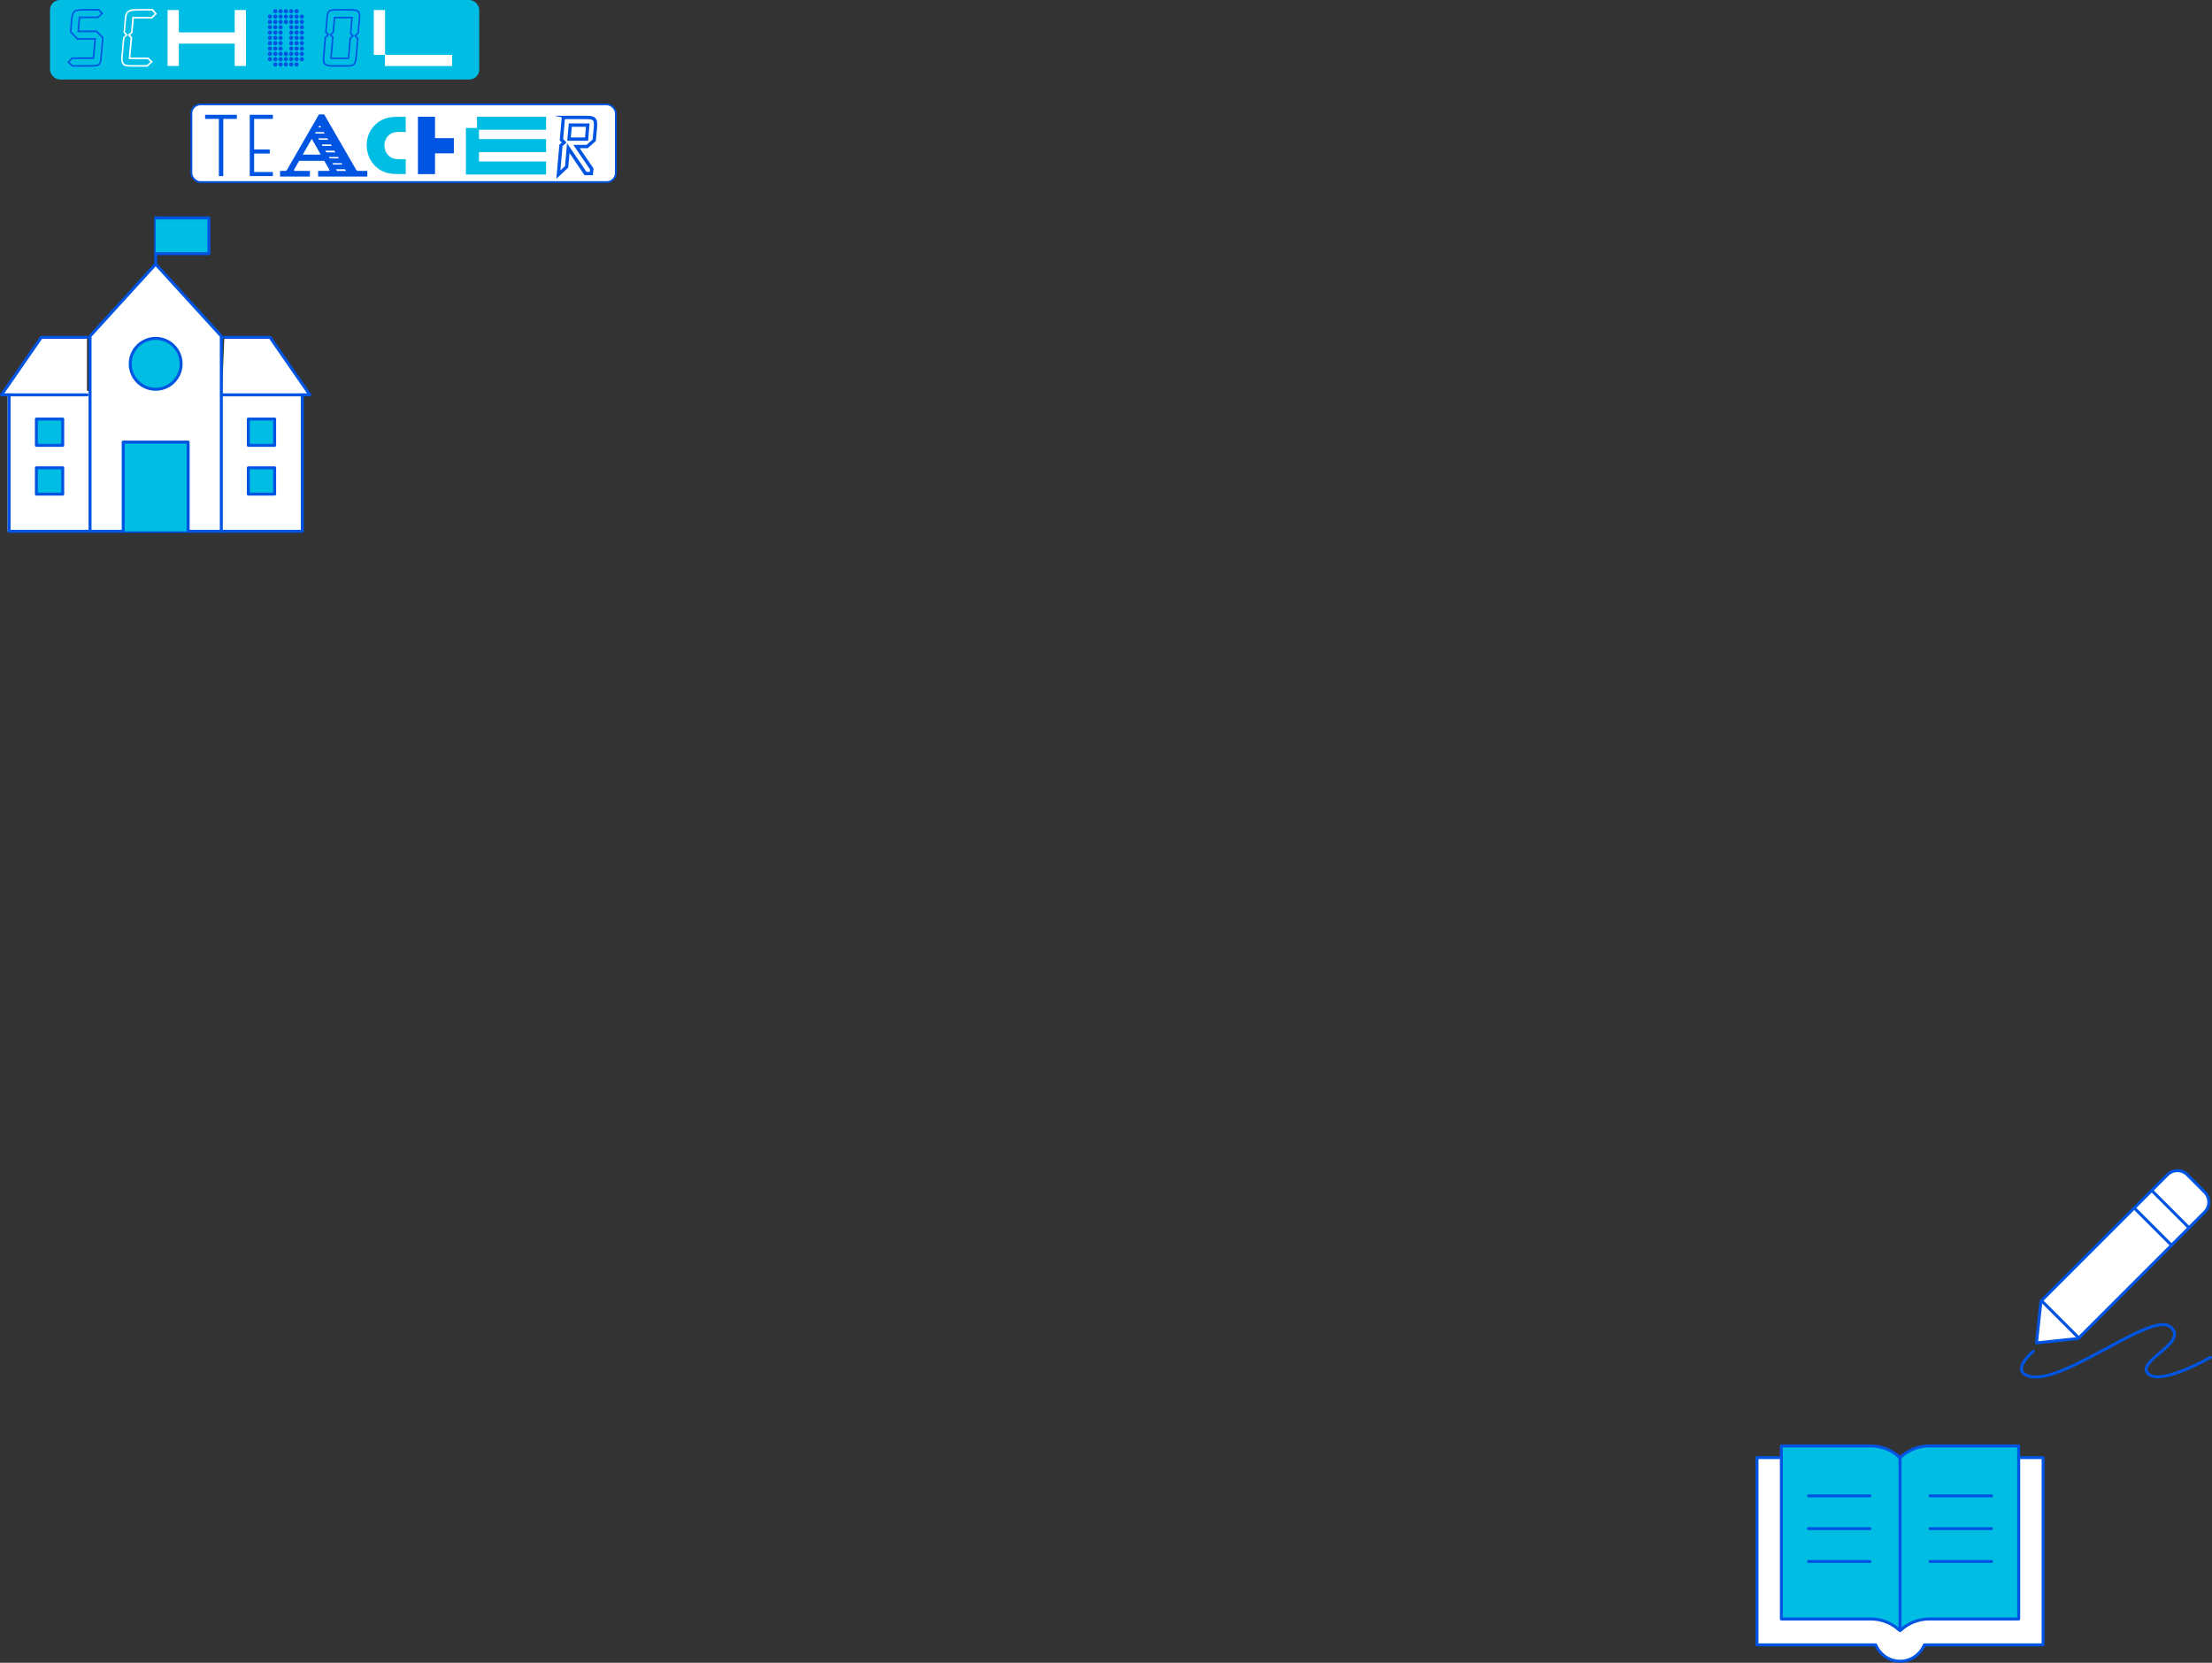 <?xml version="1.0" encoding="UTF-8"?><svg id="_レイヤー_2" xmlns="http://www.w3.org/2000/svg" viewBox="0 0 740.03 556.42"><rect x="0" y="0" width="740.03" height="556.42" fill="#333333" stroke="none"/><defs><style>.cls-1,.cls-2{stroke-width:.6px;}.cls-1,.cls-2,.cls-3,.cls-4,.cls-5,.cls-6,.cls-7{stroke:#0054e2;}.cls-1,.cls-2,.cls-8,.cls-6,.cls-7,.cls-9{stroke-miterlimit:10;}.cls-1,.cls-10,.cls-6,.cls-7{fill:#0054e2;}.cls-2,.cls-8,.cls-5{fill:none;}.cls-11,.cls-4{fill:#fff;}.cls-3,.cls-4,.cls-5{stroke-linecap:round;stroke-linejoin:round;}.cls-3,.cls-12,.cls-9{fill:#00bde3;}.cls-8,.cls-9{stroke:#00bde3;stroke-width:.6px;}.cls-6{stroke-width:.62px;}.cls-7{stroke-width:.71px;}</style></defs><g id="_データ"><rect class="cls-12" x="17.03" y=".3" width="143" height="26" rx="3.02" ry="3.02"/><rect class="cls-8" x="17.03" y=".3" width="143" height="26" rx="3.02" ry="3.02"/><path class="cls-10" d="M32.45,10.23l2.2,2.28-.46,5.32c-.26,2.98-.06,4.42-2.95,4.45-.66,0-1.3.03-1.65.03h-5.46l-1.59-1.45,1.44-1.65h7.05l.52-5.95h-5.78l-2.4-2.51.29-3.53c.35-3.87.78-4.19,4.74-4.19h4.77l1.42,1.47-1.76,1.56h-6.01l-.35,4.16h5.98ZM32.19,10.75h-6.3l.46-5.2h6.3l1.19-1.04-.92-.95h-4.54c-3.18,0-3.87-.03-4.13,3.01,0,.14-.06.52-.06.66l-.29,3.32,2.14,2.2h6.1l-.64,6.99h-7.31l-.92,1.07,1.13.98h5.26c4.05,0,3.67-.09,4.02-3.96l.46-5.09-1.94-1.99Z"/><path class="cls-11" d="M52.51,4.65l-1.65,1.53h-6.07l-.43,4.74-.84.78.72.78-.61,6.79h6.07l1.42,1.42-1.79,1.62h-4.91c-2.37,0-3.87.06-3.87-2.77,0-.46.09-1.07.12-1.53l.49-5.52.87-.78-.72-.78.29-3.27c.17-2.11.09-3.18,1.19-3.99.9-.66,1.91-.64,3.67-.64h4.68l1.39,1.62ZM51.78,4.63l-.92-1.07h-4.45c-4.13,0-3.99.52-4.31,4.1l-.29,3.03.95,1.01-1.13,1.01-.46,5.29c-.06.52-.12,1.1-.12,1.5,0,1.82.63,2.28,2.4,2.28h5.69l1.21-1.07-.92-.92h-6.39l.63-7.08-.92-1.01,1.1-1.01.43-5.03h6.39l1.1-1.04Z"/><path class="cls-11" d="M56.06,3.36h3.77v7.48h18.68V3.36h3.77v18.73h-3.77v-7.48h-18.68v7.48h-3.77V3.36Z"/><path class="cls-10" d="M90.31,4.84c.38,0,.69.32.69.69,0,.4-.32.72-.69.72-.4,0-.72-.32-.72-.72,0-.38.32-.69.72-.69ZM90.31,6.61c.38,0,.69.32.69.72s-.32.72-.69.72c-.4,0-.72-.32-.72-.72s.32-.72.72-.72ZM90.31,8.4c.38,0,.69.32.69.72,0,.38-.32.69-.69.69-.4,0-.72-.32-.72-.69,0-.4.32-.72.72-.72ZM90.31,10.19c.38,0,.69.32.69.69,0,.4-.32.72-.69.72-.4,0-.72-.32-.72-.72,0-.38.32-.69.72-.69ZM90.31,11.95c.38,0,.69.32.69.72s-.32.72-.69.72c-.4,0-.72-.32-.72-.72s.32-.72.72-.72ZM90.31,13.74c.38,0,.69.32.69.72,0,.38-.32.69-.69.69-.4,0-.72-.32-.72-.69,0-.4.32-.72.72-.72ZM90.31,15.54c.38,0,.69.32.69.69,0,.4-.32.72-.69.72-.4,0-.72-.32-.72-.72,0-.38.32-.69.72-.69ZM90.31,17.3c.38,0,.69.32.69.72s-.32.72-.69.72c-.4,0-.72-.32-.72-.72s.32-.72.72-.72ZM90.31,19.09c.38,0,.69.32.69.72,0,.38-.32.69-.69.69-.4,0-.72-.32-.72-.69,0-.4.32-.72.72-.72ZM92.08,3.05c.4,0,.72.32.72.72,0,.38-.32.69-.72.69-.38,0-.69-.32-.69-.69,0-.4.32-.72.69-.72ZM92.08,4.84c.4,0,.72.32.72.69,0,.4-.32.72-.72.72-.38,0-.69-.32-.69-.72,0-.38.32-.69.69-.69ZM92.08,6.61c.4,0,.72.32.72.72s-.32.72-.72.72c-.38,0-.69-.32-.69-.72s.32-.72.69-.72ZM92.08,8.4c.4,0,.72.32.72.72,0,.38-.32.69-.72.69-.38,0-.69-.32-.69-.69,0-.4.32-.72.69-.72ZM92.08,10.19c.4,0,.72.32.72.69,0,.4-.32.72-.72.72-.38,0-.69-.32-.69-.72,0-.38.32-.69.69-.69ZM92.08,11.95c.4,0,.72.32.72.72s-.32.72-.72.72c-.38,0-.69-.32-.69-.72s.32-.72.69-.72ZM92.08,13.74c.4,0,.72.32.72.72,0,.38-.32.69-.72.69-.38,0-.69-.32-.69-.69,0-.4.32-.72.69-.72ZM92.08,15.54c.4,0,.72.32.72.69,0,.4-.32.72-.72.72-.38,0-.69-.32-.69-.72,0-.38.32-.69.69-.69ZM92.08,17.3c.4,0,.72.32.72.72s-.32.72-.72.72c-.38,0-.69-.32-.69-.72s.32-.72.69-.72ZM92.08,19.09c.4,0,.72.32.72.72,0,.38-.32.69-.72.69-.38,0-.69-.32-.69-.69,0-.4.32-.72.69-.72ZM92.08,20.88c.4,0,.72.32.72.69,0,.4-.32.72-.72.72-.38,0-.69-.32-.69-.72,0-.38.32-.69.69-.69ZM93.87,3.05c.4,0,.72.32.72.72,0,.38-.32.69-.72.69s-.72-.32-.72-.69c0-.4.32-.72.72-.72ZM93.87,4.84c.4,0,.72.32.72.69,0,.4-.32.72-.72.72s-.72-.32-.72-.72c0-.38.32-.69.72-.69ZM93.87,6.61c.4,0,.72.32.72.72s-.32.72-.72.72-.72-.32-.72-.72.32-.72.72-.72ZM93.87,8.4c.4,0,.72.32.72.72,0,.38-.32.69-.72.69s-.72-.32-.72-.69c0-.4.32-.72.72-.72ZM93.87,10.19c.4,0,.72.32.72.69,0,.4-.32.72-.72.72s-.72-.32-.72-.72c0-.38.32-.69.72-.69ZM93.87,11.95c.4,0,.72.32.72.72s-.32.72-.72.72-.72-.32-.72-.72.32-.72.72-.72ZM93.87,13.74c.4,0,.72.32.72.72,0,.38-.32.69-.72.69s-.72-.32-.72-.69c0-.4.32-.72.72-.72ZM93.87,15.54c.4,0,.72.32.72.69,0,.4-.32.72-.72.72s-.72-.32-.72-.72c0-.38.32-.69.72-.69ZM93.87,17.3c.4,0,.72.32.72.72s-.32.72-.72.72-.72-.32-.72-.72.32-.72.72-.72ZM93.87,19.09c.4,0,.72.32.72.72,0,.38-.32.69-.72.69s-.72-.32-.72-.69c0-.4.32-.72.72-.72ZM93.87,20.88c.4,0,.72.32.72.69,0,.4-.32.72-.72.72s-.72-.32-.72-.72c0-.38.32-.69.72-.69ZM95.66,3.05c.38,0,.69.32.69.72,0,.38-.32.69-.69.69-.4,0-.72-.32-.72-.69,0-.4.32-.72.72-.72ZM95.66,4.84c.38,0,.69.32.69.69,0,.4-.32.72-.69.72-.4,0-.72-.32-.72-.72,0-.38.32-.69.72-.69ZM95.66,6.61c.38,0,.69.32.69.72s-.32.72-.69.72c-.4,0-.72-.32-.72-.72s.32-.72.72-.72ZM95.66,17.3c.38,0,.69.32.69.72s-.32.72-.69.72c-.4,0-.72-.32-.72-.72s.32-.72.72-.72ZM95.66,19.09c.38,0,.69.32.69.72,0,.38-.32.69-.69.69-.4,0-.72-.32-.72-.69,0-.4.32-.72.72-.72ZM95.66,20.88c.38,0,.69.32.69.69,0,.4-.32.72-.69.72-.4,0-.72-.32-.72-.72,0-.38.32-.69.72-.69ZM97.42,3.05c.4,0,.72.32.72.72,0,.38-.32.69-.72.69-.38,0-.69-.32-.69-.69,0-.4.32-.72.69-.72ZM97.42,4.84c.4,0,.72.32.72.69,0,.4-.32.72-.72.72-.38,0-.69-.32-.69-.72,0-.38.32-.69.69-.69ZM97.42,6.61c.4,0,.72.32.72.72s-.32.72-.72.72c-.38,0-.69-.32-.69-.72s.32-.72.69-.72ZM97.42,8.4c.4,0,.72.32.72.72,0,.38-.32.69-.72.69-.38,0-.69-.32-.69-.69,0-.4.32-.72.69-.72ZM97.42,10.19c.4,0,.72.32.72.69,0,.4-.32.72-.72.72-.38,0-.69-.32-.69-.72,0-.38.32-.69.69-.69ZM97.42,11.95c.4,0,.72.32.72.72s-.32.72-.72.72c-.38,0-.69-.32-.69-.72s.32-.72.69-.72ZM97.42,13.74c.4,0,.72.32.72.72,0,.38-.32.69-.72.69-.38,0-.69-.32-.69-.69,0-.4.32-.72.69-.72ZM97.42,15.54c.4,0,.72.32.72.69,0,.4-.32.72-.72.72-.38,0-.69-.32-.69-.72,0-.38.32-.69.69-.69ZM97.42,17.3c.4,0,.72.32.72.72s-.32.72-.72.72c-.38,0-.69-.32-.69-.72s.32-.72.69-.72ZM97.42,19.09c.4,0,.72.32.72.72,0,.38-.32.69-.72.69-.38,0-.69-.32-.69-.69,0-.4.32-.72.69-.72ZM97.42,20.88c.4,0,.72.32.72.69,0,.4-.32.72-.72.72-.38,0-.69-.32-.69-.72,0-.38.32-.69.69-.69ZM99.22,3.05c.41,0,.72.32.72.72,0,.38-.32.69-.72.69s-.72-.32-.72-.69c0-.4.32-.72.72-.72ZM99.22,4.84c.41,0,.72.32.72.69,0,.4-.32.72-.72.72s-.72-.32-.72-.72c0-.38.32-.69.72-.69ZM99.22,6.61c.41,0,.72.32.72.72s-.32.72-.72.72-.72-.32-.72-.72.32-.72.72-.72ZM99.22,8.4c.41,0,.72.32.72.72,0,.38-.32.69-.72.69s-.72-.32-.72-.69c0-.4.32-.72.72-.72ZM99.22,10.19c.41,0,.72.32.72.69,0,.4-.32.72-.72.72s-.72-.32-.72-.72c0-.38.32-.69.72-.69ZM99.22,11.95c.41,0,.72.32.72.72s-.32.72-.72.72-.72-.32-.72-.72.32-.72.72-.72ZM99.22,13.74c.41,0,.72.32.72.72,0,.38-.32.69-.72.69s-.72-.32-.72-.69c0-.4.32-.72.72-.72ZM99.22,15.54c.41,0,.72.32.72.69,0,.4-.32.72-.72.72s-.72-.32-.72-.72c0-.38.32-.69.72-.69ZM99.22,17.3c.41,0,.72.32.72.72s-.32.72-.72.72-.72-.32-.72-.72.32-.72.72-.72ZM99.22,19.09c.41,0,.72.32.72.72,0,.38-.32.69-.72.69s-.72-.32-.72-.69c0-.4.32-.72.72-.72ZM99.22,20.88c.41,0,.72.32.72.69,0,.4-.32.72-.72.72s-.72-.32-.72-.72c0-.38.32-.69.72-.69ZM101.01,4.84c.38,0,.69.32.69.69,0,.4-.32.72-.69.72-.41,0-.72-.32-.72-.72,0-.38.32-.69.72-.69ZM101.01,6.61c.38,0,.69.32.69.72s-.32.72-.69.72c-.41,0-.72-.32-.72-.72s.32-.72.72-.72ZM101.01,8.4c.38,0,.69.32.69.72,0,.38-.32.69-.69.69-.41,0-.72-.32-.72-.69,0-.4.32-.72.72-.72ZM101.01,10.19c.38,0,.69.32.69.69,0,.4-.32.72-.69.72-.41,0-.72-.32-.72-.72,0-.38.32-.69.72-.69ZM101.01,11.95c.38,0,.69.32.69.72s-.32.72-.69.72c-.41,0-.72-.32-.72-.72s.32-.72.72-.72ZM101.01,13.74c.38,0,.69.32.69.72,0,.38-.32.69-.69.69-.41,0-.72-.32-.72-.69,0-.4.32-.72.72-.72ZM101.01,15.54c.38,0,.69.32.69.69,0,.4-.32.72-.69.72-.41,0-.72-.32-.72-.72,0-.38.32-.69.72-.69ZM101.01,17.3c.38,0,.69.32.69.72s-.32.72-.69.72c-.41,0-.72-.32-.72-.72s.32-.72.72-.72ZM101.01,19.09c.38,0,.69.32.69.72,0,.38-.32.69-.69.69-.41,0-.72-.32-.72-.69,0-.4.32-.72.72-.72Z"/><path class="cls-10" d="M119.94,12.8l-.46,5.52c-.23,2.69-.46,3.99-2.89,3.99h-5.55c-1.99,0-3.06-.66-3.06-2.02,0-.38,0-.87.06-1.45l.55-6.42.9-.81-.75-.81.38-4.36c.29-3.18.52-3.41,4.22-3.41h3.29c2.89,0,3.93.12,3.93,2.54,0,.17-.06.87-.12,1.56l-.35,3.99-.9.87.75.81ZM119.42,13.01l-.98-1.01,1.16-1.07.32-3.79c.06-.58.12-1.24.12-1.53,0-1.94-.58-2.05-3.44-2.05h-3.29c-3.44,0-3.41.09-3.67,2.89l-.35,4.13.93,1.07-1.1,1.01-.55,6.18c-.06.52-.06,1.01-.06,1.36,0,1.16.92,1.59,2.6,1.59h4.71c2.52,0,2.83.03,3.15-3.47l.46-5.32ZM117.43,12.92l-.61,6.85h-6.39l.64-7.23-.87-.92,1.04-.95.43-5.06h6.39l-.49,5.46.84.92-.98.92ZM116.91,12.72l.78-.72-.64-.72.43-5.14h-5.32l-.43,4.77-.78.72.67.72-.61,6.91h5.35l.55-6.53Z"/><path class="cls-11" d="M128.77,18.37h-3.72V3.36h3.77v14.97h22.45v3.77h-22.5v-3.72Z"/><rect class="cls-11" x="64.03" y="34.94" width="142" height="25.98" rx="3.02" ry="3.02"/><rect class="cls-2" x="64.03" y="34.94" width="142" height="25.98" rx="3.02" ry="3.02"/><path class="cls-1" d="M78.94,38.71v.77h-4.54v19.15h-.88v-19.15h-4.6v-.77h10.01Z"/><path class="cls-1" d="M83.85,38.71h7.14v.77h-6.27v10.84h5.23v.77h-5.23v6.77h6.27v.77h-7.14v-19.92Z"/><path class="cls-7" d="M103.31,58.73h-9.26v-1.18h1.45c.33,0,.6-.21.84-.57l10.59-18.37h1.3l10.56,18.28c.06.09.12.15.18.24.12.15.21.24.24.27.15.12.3.15.72.15h2.6v1.18h-15.75v-1.18h2.99c.48,0,.82-.24.82-.57,0-.18-.06-.33-.18-.54l-1.72-2.99h-8.81l-1.72,2.99q-.06.09-.09.18c-.03.09-.06.21-.06.3,0,.45.21.63.78.63h4.53v1.18ZM100.66,52.09h7.27l-3.62-6.34-3.65,6.34ZM105.39,43.86l-.36.66.33.54h3.86l-.69-1.21h-3.14ZM105.85,45.94l.72,1.21h3.86l-.72-1.21h-3.86ZM106.6,41.78l-.69,1.18h2.11l-.66-1.18h-.75ZM107.02,47.99l.69,1.21h3.89l-.69-1.21h-3.89ZM108.23,50.07l.72,1.27h3.86l-.72-1.27h-3.86ZM109.44,52.18l.66,1.18h3.86l-.66-1.18h-3.86ZM110.61,54.24l.66,1.18h3.86l-.66-1.18h-3.86ZM111.79,56.29l.72,1.27h3.86l-.72-1.27h-3.86Z"/><path class="cls-9" d="M135.43,43.84h-1.89c-1.64,0-2.84.33-3.87,1.39-.86.86-1.36,2.17-1.36,3.43s.45,2.51,1.31,3.43c1.14,1.23,2.34,1.5,4.15,1.5h1.67v4.35h-2.51c-2.9,0-5.07-.64-6.94-2.34-1.89-1.73-3.01-4.29-3.01-6.91s.84-4.79,2.56-6.55c2.01-2.03,4.32-2.76,7.58-2.76h2.31v4.46Z"/><path class="cls-6" d="M145.23,46.54h6.3v4.46h-6.3v6.96h-5.1v-18.58h5.1v7.16Z"/><path class="cls-9" d="M156.17,43.12h3.72v-3.77h22.5v3.77h-22.45v3.72h22.45v3.77h-22.45v3.72h22.45v3.77h-26.22v-14.97Z"/><path class="cls-1" d="M188.24,39.04h7.46c2.25,0,3.79.03,3.79,2.43,0,.49-.03,1.21-.09,1.79l-.35,3.79-2.57,2.25h-3.09l4.86,7.14-.17,1.88h-2.37l-5.4-7.98-.49,5.61-3.32,3.12.92-10.49.95-.87-.81-.84.69-7.83ZM188.71,39.56l-.61,7.08,1.01,1.04-1.21,1.1-.78,9.02,2.2-2.08.61-6.94,6.1,9.02h1.59l.09-1.18-5.32-7.83h3.93l2.25-1.97.32-3.55c.06-.55.09-1.24.09-1.76,0-1.91-1.01-1.94-3.29-1.94h-6.96ZM190.56,41.61h6.36l-.43,5.2h-6.39l.46-5.2ZM191.02,42.13l-.38,4.16h5.35l.38-4.16h-5.35Z"/><path class="cls-4" d="M595.65,487.76h-7.85v62.68h39.73c1.36,3.22,4.49,5.47,8.14,5.47s6.78-2.26,8.13-5.47h39.73v-62.68h-7.98"/><path class="cls-12" d="M635.78,487.71c2.62-2.47,6.05-3.84,9.62-3.84h29.96v57.9h-29.96c-3.51,0-6.89,1.32-9.49,3.71h-.51c-2.6-2.39-5.98-3.71-9.49-3.71h-29.95v-57.9h29.95c1.82,0,3.61.36,5.27,1.03,1.6.65,3.07,1.6,4.36,2.81,0,0,.23,0,.24,0Z"/><line class="cls-5" x1="635.66" y1="487.48" x2="635.66" y2="545.62"/><path class="cls-5" d="M635.78,487.71c2.62-2.47,6.05-3.84,9.62-3.84h29.96v57.9h-29.96c-3.51,0-6.89,1.32-9.49,3.71h-.51c-2.6-2.39-5.98-3.71-9.49-3.71h-29.95v-57.9h29.95c1.82,0,3.61.36,5.27,1.03,1.6.65,3.07,1.6,4.36,2.81,0,0,.23,0,.24,0Z"/><line class="cls-5" x1="645.7" y1="500.57" x2="666.29" y2="500.57"/><line class="cls-5" x1="645.7" y1="511.55" x2="666.29" y2="511.55"/><line class="cls-5" x1="645.7" y1="522.53" x2="666.29" y2="522.53"/><line class="cls-5" x1="605.04" y1="500.57" x2="625.63" y2="500.57"/><line class="cls-5" x1="605.04" y1="511.55" x2="625.63" y2="511.55"/><line class="cls-5" x1="605.04" y1="522.53" x2="625.63" y2="522.53"/><path class="cls-11" d="M737.59,405.6c1.84-1.84,1.84-4.82,0-6.66l-5.82-5.82c-1.84-1.84-4.82-1.84-6.66,0l-42.32,42.32-1.47,13.95,13.95-1.47,42.32-42.32Z"/><path class="cls-5" d="M737.59,405.6c1.84-1.84,1.84-4.82,0-6.66l-5.82-5.82c-1.84-1.84-4.82-1.84-6.66,0l-42.32,42.32-1.47,13.95,13.95-1.47,42.32-42.32Z"/><line class="cls-5" x1="720.25" y1="398.76" x2="732.34" y2="410.85"/><line class="cls-5" x1="714.4" y1="404.61" x2="726.49" y2="416.7"/><line class="cls-5" x1="683.19" y1="435.46" x2="695.28" y2="447.55"/><path class="cls-5" d="M680.25,452.16s-6.52,5.44-2.85,7.75c9.77,6.13,41.86-21.23,48.59-15.98,6.88,5.36-12.31,11.65-7.07,15.98,4.38,3.61,20.61-5.67,20.61-5.67"/><polygon class="cls-11" points="52.08 88.39 30.12 112.48 30.12 177.8 74.04 177.8 74.04 112.48 52.08 88.39"/><rect class="cls-11" x="2.53" y="130.8" width="28" height="47"/><rect class="cls-11" x="73.53" y="130.8" width="28" height="47"/><polyline class="cls-11" points="29.1 112.88 13.82 112.88 .5 132.13 29.1 132.13"/><polyline class="cls-11" points="74.25 132.13 103.67 132.13 90.35 112.88 75.06 112.88"/><polyline class="cls-5" points="29.72 177.8 3.04 177.8 3.04 132.13"/><polyline class="cls-5" points="101.13 132.13 101.13 177.8 73.83 177.8"/><path class="cls-3" d="M43.57,121.75c0-4.7,3.81-8.51,8.51-8.51s8.51,3.81,8.51,8.51-3.81,8.51-8.51,8.51-8.51-3.81-8.51-8.51Z"/><line class="cls-5" x1="52.08" y1="72.82" x2="52.08" y2="88.6"/><polyline class="cls-3" points="52.08 84.88 69.89 84.88 69.89 72.93 52.08 72.93"/><polygon class="cls-5" points="52.08 88.39 30.12 112.48 30.12 177.8 74.04 177.8 74.04 112.48 52.08 88.39"/><polyline class="cls-3" points="62.94 177.8 62.94 147.94 41.22 147.94 41.22 177.8"/><polyline class="cls-5" points="29.1 112.88 13.82 112.88 .5 132.13 29.1 132.13"/><polyline class="cls-5" points="74.25 132.13 103.67 132.13 90.35 112.88 75.06 112.88"/><rect class="cls-3" x="12.18" y="140.23" width="8.8" height="8.8"/><rect class="cls-3" x="12.18" y="156.55" width="8.8" height="8.8"/><rect class="cls-3" x="83.08" y="140.23" width="8.8" height="8.8"/><rect class="cls-3" x="83.08" y="156.55" width="8.8" height="8.8"/></g></svg>